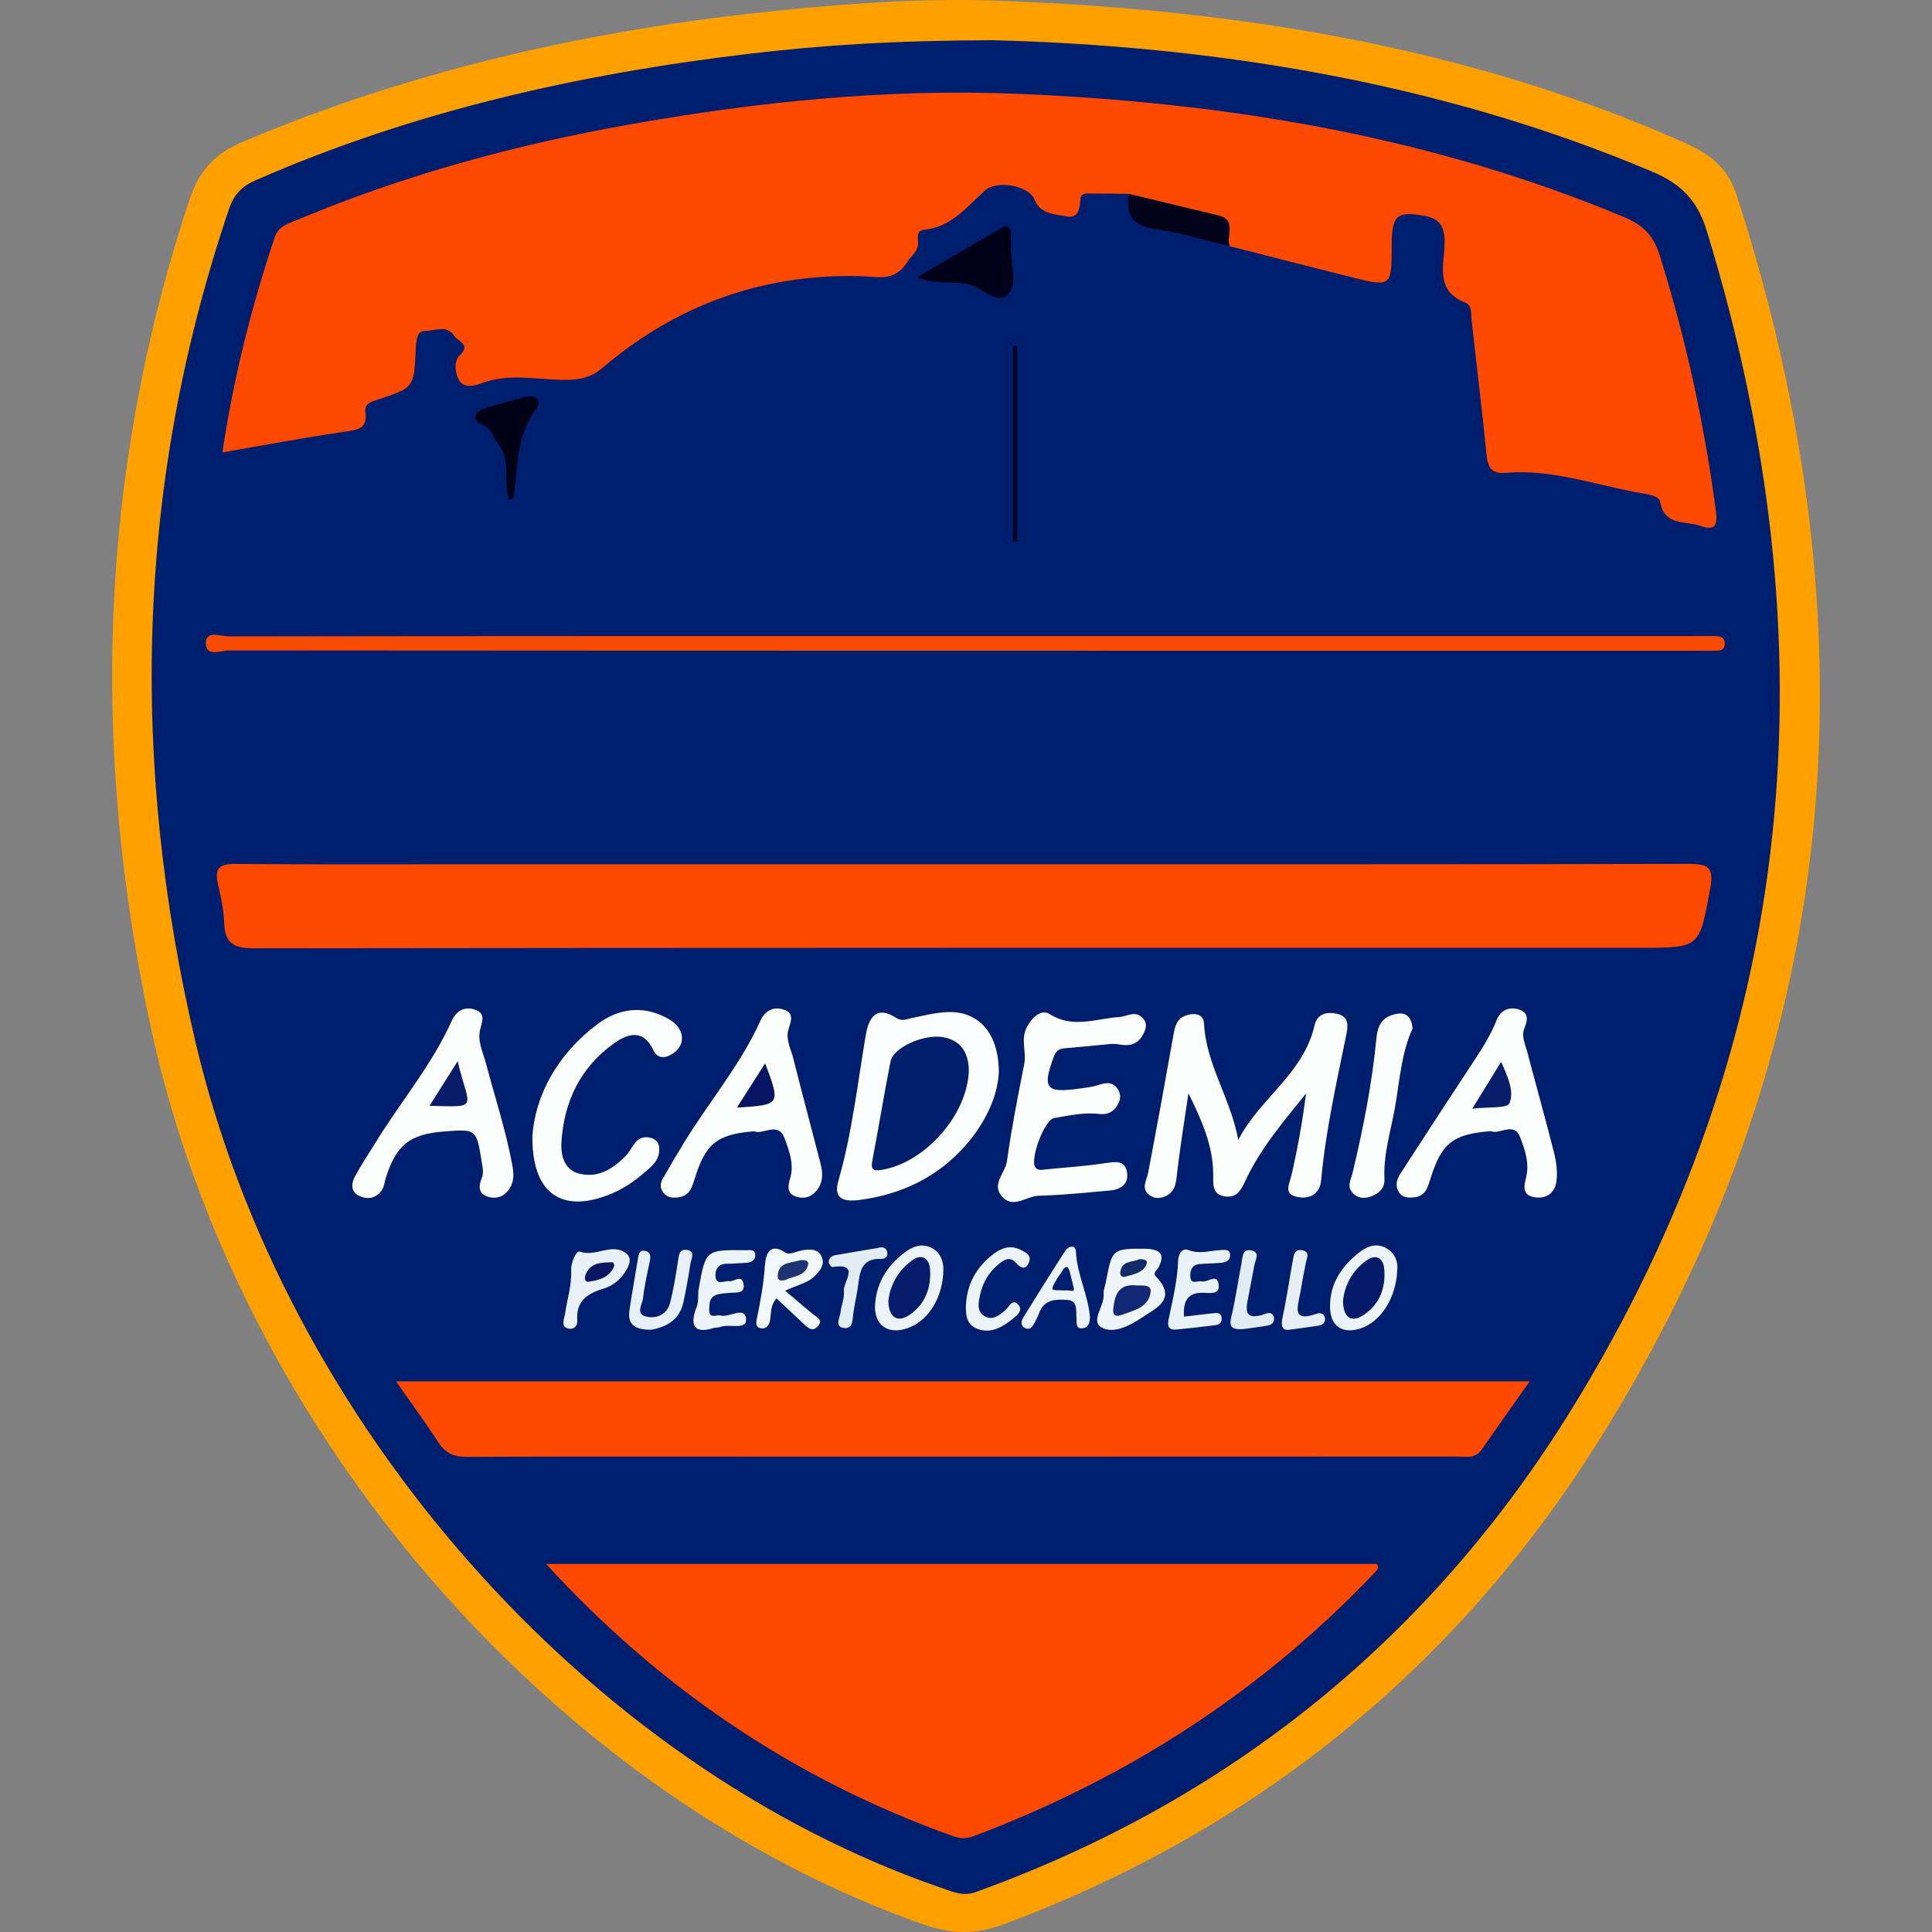 <?xml version="1.0" encoding="utf-8"?>
<!-- Generator: Adobe Illustrator 27.0.0, SVG Export Plug-In . SVG Version: 6.00 Build 0)  -->
<svg version="1.1" id="Layer_1" xmlns="http://www.w3.org/2000/svg" xmlns:xlink="http://www.w3.org/1999/xlink" x="0px" y="0px"
	 width="300px" height="300px" viewBox="0 0 300 300" style="enable-background:new 0 0 300 300;" xml:space="preserve">
<rect x="0" y="0" width="300" height="300" fill="#808080" stroke="none"/>
<style type="text/css">
	.st0{fill:#FEA100;}
	.st1{fill:#001E6E;}
	.st2{fill:#FE4A00;}
	.st3{fill:#F74B03;}
	.st4{fill:#FCFDFD;}
	.st5{fill:#FCFDFE;}
	.st6{fill:#FBFDFD;}
	.st7{fill:#FAFCFC;}
	.st8{fill:#000019;}
	.st9{fill:#04011A;}
	.st10{fill:#EFF5F8;}
	.st11{fill:#F2F8FA;}
	.st12{fill:#000016;}
	.st13{fill:#EBF3F7;}
	.st14{fill:#E9F2F6;}
	.st15{fill:#ECF4F7;}
	.st16{fill:#ECF4F8;}
	.st17{fill:#E6F0F5;}
	.st18{fill:#E9F1F6;}
	.st19{fill:#000420;}
	.st20{fill:#E1EDF3;}
	.st21{fill:#E7EFF4;}
	.st22{fill:#E2EDF3;}
	.st23{fill:#011E6D;}
	.st24{fill:#051564;}
	.st25{fill:#081C6A;}
	.st26{fill:#081E6B;}
	.st27{fill:#112974;}
	.st28{fill:#112B69;}
	.st29{fill:#1E3372;}
	.st30{fill:#051D6B;}
	.st31{fill:#051A69;}
	.st32{fill:#081762;}
</style>
<g>
	<g>
		<path class="st0" d="M153.274,0.048c37.213,1.253,73.559,6.781,107.967,21.959c3.97,1.751,6.965,3.767,8.447,8.353
			c22.016,68.116,16.601,133.393-22.019,194.26c-21.955,34.602-52.742,59.548-91.534,74.081c-4.552,1.705-8.202,1.721-12.795,0.107
			C86.186,278.73,37.204,222.874,23.479,159.777c-9.475-43.557-8.125-86.442,5.974-128.857c1.488-4.477,3.946-7.081,8.263-8.906
			c25.501-10.776,52.119-16.945,79.55-19.983C129.23,0.706,141.205-0.227,153.274,0.048z"/>
		<path class="st1" d="M154.119,6.242c32.621,0.84,68.423,6.004,102.498,20.436c4.469,1.893,6.974,4.502,8.398,9.141
			c19.651,64.042,14.466,125.517-20.915,182.908c-21.876,35.485-52.999,60.804-92.606,75.073c-1.9,0.685-3.281,0.05-4.851-0.486
			C90.9,274.297,44.19,220.573,30.378,161.89c-10.283-43.691-9.253-86.794,5.186-129.441c0.761-2.247,1.99-3.52,4.139-4.462
			C64.12,17.286,89.789,11.513,116.137,8.374C127.411,7.03,138.725,6.29,154.119,6.242z"/>
		<path class="st2" d="M175.327,30.104c-1.924-0.02-3.848-0.065-5.772-0.048c-0.742,0.007-1.738-0.206-1.806,0.979
			c-0.086,1.496-0.364,2.94-2.26,2.553c-1.797-0.367-3.898-0.328-4.83-2.566c-0.943-2.265-5.878-3.11-7.746-1.418
			c-2.804,2.539-5.214,5.675-9.416,6.071c-1.145,0.108-0.996,1.112-0.941,1.852c0.111,1.483-1.026,2.11-1.65,3.119
			c-1.993,3.222-4.698,2.286-7.373,2.224c-15.146-0.349-28.486,4.457-39.984,14.257c-1.944,1.657-3.977,1.909-6.283,1.857
			c-4.161-0.094-8.342-1.017-12.468,0.517c-1.095,0.407-2.691,0.818-3.463-0.392c-0.714-1.12-0.855-3.054,0-3.87
			c1.896-1.808-0.262-2.211-0.784-3.053c-1.139-1.841-3.036-0.791-4.565-0.798c-1.239-0.006-1.282,1.356-1.418,2.362
			c-0.03,0.223-0.006,0.453-0.017,0.68c-0.279,5.752-0.275,5.767-5.937,7.632c-1.02,0.336-2.066,0.62-1.88,1.962
			c0.323,2.336-0.895,2.683-2.917,2.97c-6.346,0.902-12.649,2.108-19.282,3.251c1.721-11.526,4.497-22.55,8.114-33.381
			c0.604-1.809,2.199-2.171,3.626-2.769c16.459-6.897,33.565-11.568,51.105-14.701c20.13-3.595,40.411-5.682,60.87-4.82
			c32.333,1.363,63.918,6.576,93.999,19.158c2.857,1.195,4.503,2.848,5.443,5.836c4.094,13.01,6.958,26.267,8.749,39.777
			c0.276,2.081-0.036,3.154-2.375,2.321c-2.321-0.826-5.614,0.087-6.275-3.764c-0.145-0.845-1.635-1.111-2.649-1.28
			c-7.117-1.19-14.016-3.853-21.409-3.195c-2.042,0.182-2.71-0.811-2.903-2.784c-0.681-6.986-1.553-13.953-2.319-20.931
			c-0.111-1.014,0.099-2.304-0.973-2.721c-4.889-1.904-3.192-6.072-3.215-9.491c-0.016-2.39-0.83-3.562-3.092-3.98
			c-4.274-0.79-5.132-0.072-5.13,4.426c0.003,6.638-0.002,6.659-6.416,5.054c-6.259-1.567-12.506-3.183-18.759-4.777
			c-0.68-3.46-3.242-4.415-6.292-5.151C181.482,32.311,178.076,32.181,175.327,30.104z"/>
		<path class="st2" d="M84.792,242.846c43.283,0,86.179,0,128.998,0c0.432,0.636,0.041,0.951-0.256,1.264
			c-17.533,18.511-38.397,31.96-62.201,40.951c-1.124,0.424-2.114,0.495-3.267,0.084
			C123.592,276.403,102.648,262.361,84.792,242.846z"/>
		<path class="st2" d="M149.865,134.204c37.425,0,74.85,0.032,112.275-0.059c3.06-0.007,4.047,0.432,3.414,3.856
			c-1.691,9.143-1.503,9.178-10.767,9.178c-71.788,0-143.576-0.021-215.364,0.073c-3.147,0.004-4.527-0.817-4.617-4.011
			c-0.057-2.019-0.524-4.046-0.977-6.031c-0.555-2.435,0.314-3.079,2.74-3.057c12.247,0.11,24.496,0.051,36.744,0.051
			C98.831,134.204,124.348,134.204,149.865,134.204z"/>
		<path class="st2" d="M61.493,214.495c58.855,0,117.158,0,176.038,0c-2.672,3.795-5.083,7.17-7.437,10.584
			c-1.066,1.546-2.619,1.088-4.03,1.088c-36.407,0.018-72.814,0.014-109.221,0.014c-14.744,0-29.489-0.037-44.233,0.046
			c-2.024,0.011-3.4-0.502-4.523-2.233C66.078,220.895,63.884,217.916,61.493,214.495z"/>
		<path class="st3" d="M149.872,98.768c38.117,0,76.234,0,114.351-0.001c0.567,0,1.135-0.019,1.702-0.003
			c0.906,0.026,1.975-0.064,1.888,1.296c-0.074,1.151-1.063,0.942-1.815,0.981c-0.679,0.035-1.361,0.006-2.042,0.006
			c-76.121,0-152.242,0.006-228.362-0.049c-1.256-0.001-3.592,1.029-3.634-1.043c-0.043-2.192,2.322-1.133,3.561-1.135
			C73.638,98.757,111.755,98.768,149.872,98.768z"/>
		<path class="st4" d="M184.54,169.763c-0.626,4.32-1.346,8.63-1.824,12.967c-0.152,1.382-0.461,2.439-1.72,3.013
			c-0.859,0.392-1.84,0.398-2.587-0.225c-1.259-1.049-0.351-2.232-0.124-3.423c1.359-7.121,2.664-14.252,3.927-21.39
			c0.229-1.293,0.476-2.47,1.846-2.984c1.344-0.504,2.823-0.353,2.902,1.218c0.32,6.37,4.171,11.688,5.317,18.075
			c3.285-6.419,10.148-10.304,11.835-17.767c0.419-1.854,1.91-2.175,3.466-1.834c1.676,0.368,1.835,1.503,1.502,3.134
			c-1.534,7.53-3.232,15.035-3.934,22.715c-0.191,2.09-1.694,2.973-3.616,2.617c-2.301-0.426-1.337-1.925-0.991-3.406
			c0.97-4.156,1.705-8.366,2.273-12.687c-3.47,4.321-7.081,8.506-9.423,13.549c-0.687,1.479-1.356,2.688-3.146,2.447
			c-2.035-0.273-1.857-1.833-1.855-3.375C188.391,177.899,186.551,173.836,184.54,169.763z"/>
		<path class="st5" d="M155.097,166.599c-0.218,3.753-2.134,7.824-5.191,11.29c-4.375,4.959-10.05,7.629-16.562,8.454
			c-2.922,0.37-3.839-0.644-3.157-3.011c2.137-7.41,2.96-15.072,4.257-22.64c0.551-3.213,1.995-4.354,4.603-2.697
			c1.027,0.653,1.566,0.292,2.398,0.119c1.873-0.39,3.761-0.877,5.658-0.957C151.935,156.951,155.135,160.431,155.097,166.599z"/>
		<path class="st4" d="M172.667,162.087c-2.422,0.231-4.901,0.487-7.383,0.694c-0.898,0.075-1.336,0.45-1.665,1.343
			c-1.782,4.848-1.224,5.617,3.791,4.937c1.006-0.136,2.035-0.237,2.995-0.539c1.142-0.359,2.194-0.668,3.065,0.459
			c0.534,0.69,0.593,1.49,0.243,2.246c-0.575,1.243-1.547,1.921-2.983,1.75c-2.4-0.285-4.731,0.236-7.066,0.64
			c-1.487,0.257-3.813,6.492-2.882,7.671c0.413,0.523,1.014,0.356,1.572,0.3c3.144-0.317,6.306-0.514,9.425-0.994
			c1.517-0.234,2.882-0.384,3.212,1.372c0.337,1.795-0.887,2.73-2.563,2.885c-3.721,0.343-7.447,0.716-11.178,0.828
			c-1.912,0.057-3.965,2.132-5.717,0.049c-1.593-1.894,0.566-3.58,0.821-5.397c0.709-5.058,1.689-10.081,2.687-15.092
			c0.391-1.961-0.656-3.935,0.508-5.934c0.891-1.529,2.212-2.621,3.47-1.824c3.601,2.28,7.182,0.669,10.747,0.447
			c1.287-0.08,2.523-1.129,3.723,0.218c0.758,0.851,0.436,1.66-0.001,2.496c-0.821,1.571-2.159,1.842-3.749,1.532
			C173.411,162.109,173.067,162.117,172.667,162.087z"/>
		<path class="st4" d="M117.11,175.666c-5.816,0.459-7.61,1.923-9.314,7.61c-0.387,1.29-0.841,2.357-2.282,2.611
			c-0.907,0.16-1.806,0.182-2.478-0.66c-0.578-0.724-0.536-1.485-0.117-2.217c1.067-1.863,2.155-3.715,3.275-5.547
			c3.891-6.362,8.781-12.096,11.881-18.958c0.687-1.521,1.967-2.279,3.604-1.739c1.694,0.559,1.151,1.784,0.761,3.063
			c-0.486,1.59,0.389,3.101,0.767,4.613c1.346,5.377,2.792,10.729,4.172,16.097c0.342,1.33,0.51,2.672-0.302,3.94
			c-0.85,1.328-2.093,1.811-3.509,1.31c-1.334-0.472-1.281-1.504-0.882-2.789c0.67-2.16-0.142-4.313-0.872-6.279
			C120.833,174.078,118.454,176.276,117.11,175.666z"/>
		<path class="st4" d="M68.933,175.7c-5.328,0.419-7.403,2.076-9.025,7.206c-0.202,0.64-0.251,1.383-0.618,1.904
			c-0.91,1.295-2.276,1.524-3.607,0.837c-1.278-0.66-1.12-1.94-0.565-2.973c0.962-1.789,2.108-3.479,3.171-5.214
			c3.892-6.349,8.769-12.079,11.85-18.943c0.665-1.482,1.913-2.305,3.592-1.751c1.692,0.559,1.17,1.775,0.838,3.053
			c-0.476,1.835,0.425,3.557,0.883,5.284c1.389,5.241,3.089,10.398,4.085,15.744c0.236,1.269,0.34,2.469-0.351,3.609
			c-0.811,1.337-2.061,1.819-3.493,1.345c-1.396-0.462-1.405-1.601-0.909-2.789c0.373-0.893,0.153-1.774,0.007-2.668
			C73.97,175.304,73.975,175.304,68.933,175.7z"/>
		<path class="st4" d="M231.526,175.642c-5.941,0.458-7.692,1.847-9.433,7.471c-0.422,1.365-0.793,2.621-2.479,2.802
			c-0.934,0.1-1.856,0.098-2.403-0.827c-0.869-1.47,0.108-2.629,0.818-3.731c3.614-5.611,7.275-11.191,10.945-16.766
			c1.306-1.984,2.554-3.976,3.431-6.212c0.544-1.387,1.786-2.095,3.317-1.672c1.66,0.459,1.552,1.603,0.996,2.942
			c-0.516,1.244,0.107,2.455,0.418,3.639c1.38,5.251,2.857,10.477,4.185,15.74c0.354,1.402,0.545,2.935,0.374,4.356
			c-0.217,1.798-1.518,2.817-3.381,2.525c-1.887-0.296-1.735-1.551-1.342-3.088c0.551-2.157-0.181-4.331-0.944-6.277
			C235.076,174.121,232.808,176.247,231.526,175.642z"/>
		<path class="st6" d="M82.672,176.331c0.47-6.258,3.83-12.571,10.042-17.26c3.447-2.602,7.299-3.02,11.14-0.824
			c2.418,1.382,2.704,3.856,0.775,5.247c-1.155,0.833-2.49,1.042-3.175-0.423c-1.594-3.412-4.061-2.525-6.124-1.052
			c-5.198,3.71-7.768,9.038-8.149,15.343c-0.125,2.067,0.438,4.321,2.826,4.896c2.925,0.705,5.315-0.838,7.221-2.854
			c1.114-1.178,1.459-3.218,3.731-2.75c0.719,0.148,1.261,0.64,1.366,1.352c0.32,2.165-1.32,3.262-2.665,4.408
			c-1.817,1.548-3.877,2.745-6.173,3.489C86.784,188.075,82.563,184.949,82.672,176.331z"/>
		<path class="st7" d="M219.352,159.683c-1.759,3.818-2.009,8.141-2.751,12.344c-0.645,3.654-1.814,7.244-1.624,11.026
			c0.075,1.498-0.895,2.298-2.108,2.736c-0.966,0.349-2.012,0.341-2.823-0.544c-0.965-1.053-0.281-2.019-0.017-3.124
			c1.65-6.914,3.031-13.895,3.707-20.972c0.23-2.408,1.338-3.51,3.447-3.762C218.518,157.229,219.207,158.179,219.352,159.683z"/>
		<path class="st8" d="M142.406,43.064c4.71-2.76,8.932-5.24,13.161-7.709c0.801-0.468,1.284-0.178,1.367,0.713
			c0.062,0.673,0.075,1.357,0.042,2.033c-0.126,2.584,1.139,5.931-0.422,7.56c-1.799,1.877-4.226-1.293-6.632-1.636
			C147.654,43.703,145.246,44.144,142.406,43.064z"/>
		<path class="st9" d="M175.327,30.104c4.615,1.113,9.229,2.23,13.845,3.339c2.983,0.717,1.163,3.191,1.757,4.781
			c-3.793-0.901-7.547-2.079-11.391-2.62C176.012,35.106,174.699,33.496,175.327,30.104z"/>
		<path class="st10" d="M178.302,193.91c1.296,0.163,2.84,0.502,1.615,2.848c-0.242,0.463-0.97,0.897-0.45,1.434
			c3.399,3.509,0.071,4.918-2.13,6.391c-1.863,1.247-4.436,2.61-6.305,1.536c-1.753-1.007,0.507-3.346,0.342-5.17
			c-0.058-0.647,0.24-1.324,0.366-1.989C172.708,193.851,172.708,193.85,178.302,193.91z"/>
		<path class="st11" d="M121.927,200.423c1.675,1.418,3.02,2.608,4.424,3.723c0.634,0.503,1.482,0.846,0.634,1.799
			c-0.731,0.821-1.371,0.398-2.002-0.202c-1.456-1.382-2.931-2.745-4.41-4.127c-1.029,1.159-0.789,2.352-1.002,3.435
			c-0.141,0.714-0.553,1.316-1.35,1.215c-0.947-0.119-0.831-0.89-0.688-1.562c0.581-2.741,1.053-5.479,1.252-8.296
			c0.09-1.272,0.561-3.693,3.209-1.877c0.589,0.404,1.916-0.33,2.914-0.442c1.028-0.116,2.135-0.113,2.654,0.998
			c0.573,1.227-0.166,2.147-0.974,2.99C125.457,199.255,123.835,199.496,121.927,200.423z"/>
		<path class="st12" d="M79.082,77.661c-0.986-2.971,0.309-6.129-1.655-8.668c-0.796-1.029-1-2.37-2.492-3.016
			c-1.591-0.689-1.444-1.925,0.219-2.498c2.128-0.733,4.334-1.242,6.505-1.854c1.793-0.505,2.34,0.892,1.645,1.799
			c-3.173,4.143-2.887,9.059-3.544,13.777C79.751,77.267,79.601,77.314,79.082,77.661z"/>
		<path class="st13" d="M146.494,197.034c-0.033,4.367-2.224,7.913-5.374,9.129c-3.2,1.235-5.515-0.371-5.228-3.784
			c0.29-3.462,2.099-6.127,4.901-8.117c1.167-0.829,2.515-1.167,3.832-0.509C146.098,194.488,146.472,195.925,146.494,197.034z"/>
		<path class="st14" d="M183.845,204.445c1.727-0.199,3.17-0.357,4.611-0.536c0.613-0.076,1.146-0.029,1.24,0.72
			c0.086,0.689-0.343,1.063-0.952,1.14c-2.015,0.255-4.034,0.487-6.056,0.676c-1.319,0.123-1.445-0.586-1.206-1.706
			c0.632-2.965,1.348-5.917,1.454-8.974c0.033-0.96,0.589-2.068,1.611-1.661c1.732,0.688,3.321,0.082,4.967,0.01
			c0.691-0.03,1.46-0.188,1.493,0.784c0.028,0.819-0.653,1.128-1.367,1.19c-1.125,0.098-2.258,0.1-3.383,0.199
			c-1.172,0.103-1.479,0.985-1.425,1.94c0.075,1.328,1.144,0.596,1.791,0.745c0.904,0.208,2.474-1.401,2.627,0.652
			c0.105,1.414-1.415,1.153-2.363,1.121C184.556,200.666,183.683,201.85,183.845,204.445z"/>
		<path class="st15" d="M110.916,206.185c-2.502,0.795-4.148,0.326-2.707-3.359c0.315-0.807,0.123-1.797,0.281-2.683
			c1.089-6.094,1.099-6.086,7.28-6.009c0.663,0.008,1.485-0.224,1.504,0.768c0.015,0.778-0.604,1.143-1.37,1.183
			c-1.018,0.053-2.036,0.143-3.054,0.15c-1.38,0.009-1.847,0.97-1.74,2.015c0.144,1.412,1.356,0.579,2.108,0.694
			c0.764,0.118,1.932-1.111,2.233,0.383c0.315,1.564-1.051,1.355-2.045,1.423c-0.677,0.047-1.37,0.087-2.02,0.264
			c-1.289,0.351-1.255,1.551-1.251,2.498c0.006,1.329,1.121,0.585,1.778,0.758c1.374,0.363,3.791-1.548,3.937,0.575
			c0.122,1.774-2.666,0.632-4.039,1.221C111.711,206.112,111.588,206.101,110.916,206.185z"/>
		<path class="st16" d="M216.963,197.212c-0.149,4.32-2.555,8.001-5.631,9.045c-2.833,0.962-4.772-0.296-4.809-3.291
			c-0.046-3.69,1.86-6.433,4.671-8.592c1.217-0.934,2.664-1.386,4.113-0.53C216.731,194.685,217.109,196.089,216.963,197.212z"/>
		<path class="st13" d="M169.257,204.535c-0.052,0.643-0.093,1.69-1.287,1.726c-0.94,0.029-0.763-0.844-0.817-1.509
			c-0.094-1.163,0.28-2.795-1.465-2.905c-1.629-0.102-3.477-0.133-4.275,1.906c-0.204,0.522-0.439,1.036-0.704,1.53
			c-0.318,0.594-0.675,1.325-1.506,0.949c-0.798-0.361-0.662-1.082-0.273-1.706c2.143-3.441,4.27-6.893,6.48-10.291
			c0.489-0.752,1.617-1.049,1.668,0.16C167.224,197.841,168.919,200.897,169.257,204.535z"/>
		<path class="st17" d="M101.209,206.471c-2.968,0.077-3.747-1.069-3.47-2.992c0.386-2.682,0.884-5.348,1.316-8.023
			c0.113-0.703,0.232-1.433,1.174-1.209c0.867,0.206,0.805,0.912,0.662,1.628c-0.376,1.882-0.829,3.758-1.03,5.66
			c-0.107,1.017-1.354,2.667,0.786,2.968c1.562,0.219,2.975-0.549,3.401-2.186c0.539-2.072,0.863-4.203,1.205-6.321
			c0.147-0.908,0.119-2.051,1.338-1.919c1.481,0.161,0.737,1.373,0.619,2.147c-0.307,2.01-0.659,4.017-1.094,6.004
			C105.444,205.303,103.023,206.095,101.209,206.471z"/>
		<path class="st18" d="M87.737,204.08c0.245-2.047,1.068-4.389,0.952-6.939c-0.041-0.902,0.711-3.023,1.377-2.784
			c2.433,0.875,4.86-1.41,7.104,0.212c0.904,0.653,0.653,1.594,0.194,2.451c-0.786,1.467-2.04,2.591-3.532,3.037
			c-2.631,0.786-4.438,1.948-4.189,5.048c0.057,0.716-0.466,1.347-1.285,1.212C87.219,206.128,87.409,205.273,87.737,204.08z"/>
		<path class="st13" d="M150,202.443c0.217-3.254,1.743-5.812,4.298-7.749c1.211-0.918,2.595-1.4,4.127-0.649
			c0.834,0.409,1.801,0.854,1.356,1.966c-0.519,1.294-1.317,0.869-2.052,0.061c-0.972-1.067-1.872-0.405-2.668,0.238
			c-1.553,1.255-2.501,2.931-2.897,4.866c-0.223,1.086-0.515,2.387,0.617,3.124c1.283,0.834,2.346-0.009,3.319-0.85
			c0.606-0.524,1.11-1.919,2.063-0.809c0.739,0.861-0.296,1.669-0.97,2.2c-1.642,1.293-3.47,2.36-5.612,1.423
			C149.986,205.566,149.935,203.974,150,202.443z"/>
		<path class="st19" d="M157.285,84.078c0-10.136,0-20.272,0-30.409c0.225,0.001,0.451,0.001,0.676,0.002
			c0,10.136,0,20.272,0,30.409C157.736,84.079,157.511,84.078,157.285,84.078z"/>
		<path class="st20" d="M136.341,193.781c0.582-0.19,1.154-0.137,1.39,0.499c0.256,0.689-0.236,1.221-0.793,1.196
			c-3.537-0.16-3.417,2.48-3.786,4.783c-0.197,1.228-0.484,2.443-0.65,3.675c-0.135,1.005-0.048,2.412-1.379,2.283
			c-1.621-0.157-0.701-1.547-0.609-2.419c0.119-1.122,0.652-2.262,0.521-3.334c-0.165-1.348,2.689-4.407-1.8-3.717
			c-0.152,0.023-0.534-0.452-0.546-0.706c-0.027-0.626,0.392-1.032,0.996-1.138C131.902,194.512,134.123,194.152,136.341,193.781z"
			/>
		<path class="st21" d="M200.357,206.461c-1.229,0.208-1.525-0.439-1.192-1.965c0.627-2.869,1.033-5.785,1.566-8.675
			c0.16-0.867,0.271-1.998,1.58-1.659c1.162,0.301,0.597,1.218,0.451,1.959c-0.306,1.554-0.594,3.111-0.863,4.671
			c-0.349,2.02-1.432,4.643,2.572,3.196c0.598-0.216,1.164,0.02,1.271,0.71c0.104,0.673-0.375,1.04-0.971,1.139
			C203.435,206.059,202.089,206.221,200.357,206.461z"/>
		<path class="st22" d="M193.698,206.302c-2.416,0.329-2.89-0.166-2.508-1.779c0.651-2.748,1.047-5.555,1.586-8.33
			c0.181-0.932,0.08-2.362,1.583-2.028c1.343,0.298,0.576,1.442,0.43,2.254c-0.259,1.446-0.565,2.883-0.825,4.328
			c-0.378,2.101-1.292,4.654,2.656,3.218c0.606-0.221,1.143,0.001,1.209,0.727c0.061,0.673-0.398,1.039-0.996,1.142
			C195.497,206.062,194.152,206.236,193.698,206.302z"/>
		<path class="st23" d="M150.439,166.288c-0.237,6.894-6.837,14.217-13.401,15.345c-1.4,0.241-1.87,0.071-1.573-1.471
			c0.985-5.116,1.806-10.264,2.823-15.374c0.432-2.171,5.298-4.319,8.294-3.713C149.585,161.683,150.41,163.926,150.439,166.288z"/>
		<path class="st24" d="M114.435,171.98c1.581-2.481,2.911-4.569,4.379-6.871C121.223,171.567,121.223,171.567,114.435,171.98z"/>
		<path class="st25" d="M71.069,164.78c1.715,7.377,3.597,7.155-4.377,6.927C68.124,169.441,69.459,167.328,71.069,164.78z"/>
		<path class="st26" d="M228.607,172.158c1.661-2.696,2.977-4.833,4.483-7.278c1.035,2.279,2.074,4.575,1.296,6.433
			C234.036,172.148,231.005,171.863,228.607,172.158z"/>
		<path class="st27" d="M176.514,199.606c0.908,0.036,2.415-0.236,2.131,1.22c-0.449,2.301-2.724,2.689-4.576,3.383
			c-0.798,0.299-1.306,0.016-1.21-0.919C173.085,201.11,173.675,199.266,176.514,199.606z"/>
		<path class="st28" d="M176.892,195.532c0.673-0.026,1.431,0.092,1.145,0.78c-0.568,1.364-2.031,1.554-3.275,1.932
			c-0.47,0.143-0.876-0.131-0.808-0.705C174.173,195.695,175.866,196.036,176.892,195.532z"/>
		<path class="st29" d="M122.004,198.737c-0.752,0.2-1.283,0.154-1.241-0.648c0.105-2.024,1.819-1.948,3.151-2.317
			c0.635-0.176,1.717-0.213,1.568,0.57C125.133,198.178,123.2,198.126,122.004,198.737z"/>
		<path class="st30" d="M137.944,202.012c0.262-2.455,1.496-4.7,3.685-6.297c1.607-1.172,2.692-0.192,2.793,1.415
			c0.178,2.832-0.744,5.379-3.195,7.048C139.37,205.442,137.994,204.591,137.944,202.012z"/>
		<path class="st31" d="M208.539,202.046c0.238-2.45,1.418-4.719,3.619-6.307c1.512-1.09,2.657-0.428,2.793,1.362
			c0.217,2.862-0.682,5.38-3.143,7.047C209.883,205.453,208.6,204.678,208.539,202.046z"/>
		<path class="st32" d="M95.194,196.006c0.139,0.345,0.231,0.458,0.205,0.526c-0.709,1.826-2.339,2.248-4.006,2.495
			c-0.551,0.082-0.658-0.529-0.506-0.965C91.593,196.041,93.292,196.022,95.194,196.006z"/>
	</g>
	<path class="st1" d="M163.425,200.028c-0.006,0.062-0.004,0.124,0.007,0.184c0.306,0.184,0.834,0.111,1.175,0.135
		c0.322,0.023,0.633,0.045,0.952,0.024c0.313-0.021,0.628,0.061,0.943,0.07c0.068,0.002,0.142,0,0.194-0.046
		c0.081-0.072,0.067-0.206,0.044-0.315c-0.119-0.587-0.26-1.168-0.421-1.743c-0.13-0.463-0.183-1.002-0.444-1.407
		c-0.05-0.078-0.106-0.16-0.19-0.189c-0.092-0.032-0.192,0.01-0.274,0.063c-0.39,0.252-0.514,0.711-0.795,1.061
		c-0.315,0.39-0.564,0.827-0.807,1.276C163.673,199.39,163.453,199.713,163.425,200.028z"/>
</g>
</svg>
